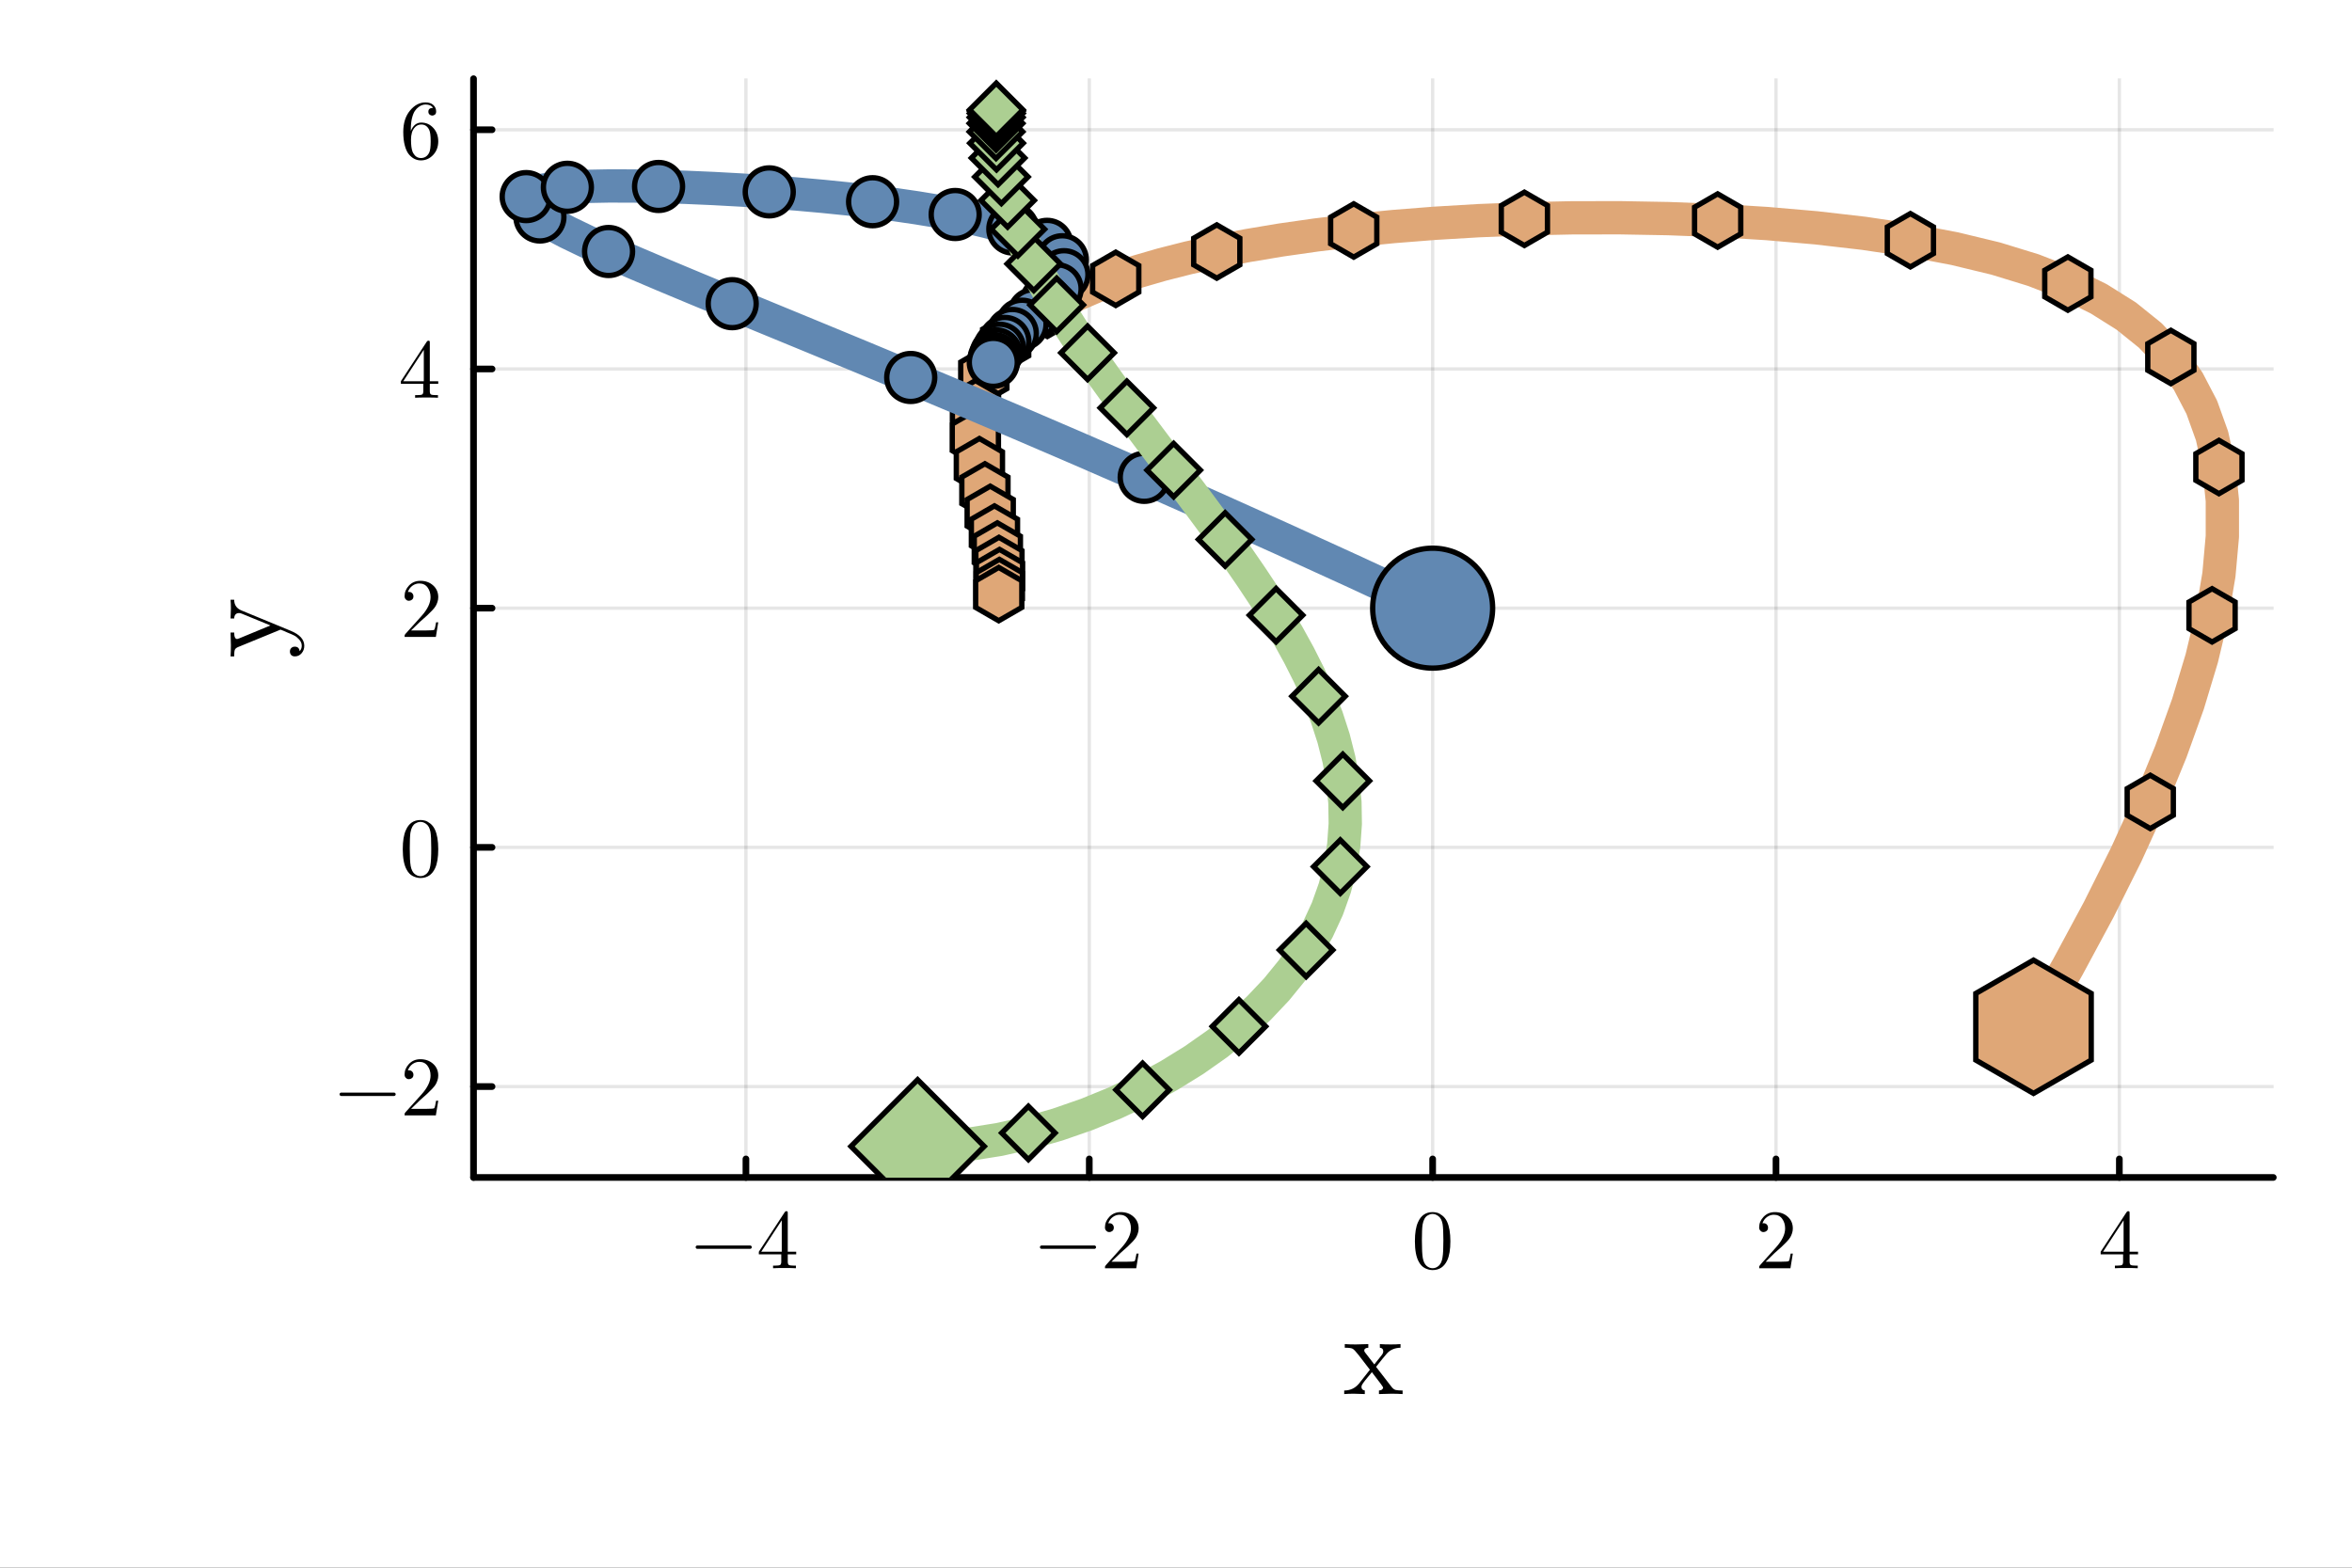 <?xml version="1.0" encoding="utf-8"?>
<svg xmlns="http://www.w3.org/2000/svg" xmlns:xlink="http://www.w3.org/1999/xlink" width="600" height="400" viewBox="0 0 2400 1600">
<rect x="0" y="0" width="2400" height="1600" fill="#333333" stroke="none"/>
<defs>
  <clipPath id="clip780">
    <rect x="0" y="0" width="2400" height="1600"/>
  </clipPath>
</defs>
<path clip-path="url(#clip780)" d="M0 1600 L2400 1600 L2400 0 L0 0  Z" fill="#ffffff" fill-rule="evenodd" fill-opacity="1"/>
<defs>
  <clipPath id="clip781">
    <rect x="480" y="0" width="1681" height="1600"/>
  </clipPath>
</defs>
<path clip-path="url(#clip780)" d="M483.191 1201.73 L2319.69 1201.73 L2319.69 80.315 L483.191 80.315  Z" fill="#ffffff" fill-rule="evenodd" fill-opacity="1"/>
<defs>
  <clipPath id="clip782">
    <rect x="483" y="80" width="1837" height="1122"/>
  </clipPath>
</defs>
<polyline clip-path="url(#clip782)" style="stroke:#000000; stroke-linecap:round; stroke-linejoin:round; stroke-width:3.4; stroke-opacity:0.1; fill:none" points="761.151,1201.73 761.151,80.315 "/>
<polyline clip-path="url(#clip782)" style="stroke:#000000; stroke-linecap:round; stroke-linejoin:round; stroke-width:3.4; stroke-opacity:0.1; fill:none" points="1111.51,1201.73 1111.51,80.315 "/>
<polyline clip-path="url(#clip782)" style="stroke:#000000; stroke-linecap:round; stroke-linejoin:round; stroke-width:3.4; stroke-opacity:0.1; fill:none" points="1461.88,1201.73 1461.88,80.315 "/>
<polyline clip-path="url(#clip782)" style="stroke:#000000; stroke-linecap:round; stroke-linejoin:round; stroke-width:3.4; stroke-opacity:0.1; fill:none" points="1812.24,1201.73 1812.24,80.315 "/>
<polyline clip-path="url(#clip782)" style="stroke:#000000; stroke-linecap:round; stroke-linejoin:round; stroke-width:3.4; stroke-opacity:0.1; fill:none" points="2162.6,1201.73 2162.6,80.315 "/>
<polyline clip-path="url(#clip782)" style="stroke:#000000; stroke-linecap:round; stroke-linejoin:round; stroke-width:3.4; stroke-opacity:0.1; fill:none" points="483.191,1108.96 2319.69,1108.96 "/>
<polyline clip-path="url(#clip782)" style="stroke:#000000; stroke-linecap:round; stroke-linejoin:round; stroke-width:3.4; stroke-opacity:0.1; fill:none" points="483.191,864.826 2319.69,864.826 "/>
<polyline clip-path="url(#clip782)" style="stroke:#000000; stroke-linecap:round; stroke-linejoin:round; stroke-width:3.4; stroke-opacity:0.1; fill:none" points="483.191,620.694 2319.69,620.694 "/>
<polyline clip-path="url(#clip782)" style="stroke:#000000; stroke-linecap:round; stroke-linejoin:round; stroke-width:3.4; stroke-opacity:0.1; fill:none" points="483.191,376.561 2319.69,376.561 "/>
<polyline clip-path="url(#clip782)" style="stroke:#000000; stroke-linecap:round; stroke-linejoin:round; stroke-width:3.4; stroke-opacity:0.1; fill:none" points="483.191,132.428 2319.69,132.428 "/>
<polyline clip-path="url(#clip780)" style="stroke:#000000; stroke-linecap:round; stroke-linejoin:round; stroke-width:6.8; stroke-opacity:1; fill:none" points="483.191,1201.73 2319.69,1201.73 "/>
<polyline clip-path="url(#clip780)" style="stroke:#000000; stroke-linecap:round; stroke-linejoin:round; stroke-width:6.8; stroke-opacity:1; fill:none" points="761.151,1201.73 761.151,1182.83 "/>
<polyline clip-path="url(#clip780)" style="stroke:#000000; stroke-linecap:round; stroke-linejoin:round; stroke-width:6.8; stroke-opacity:1; fill:none" points="1111.51,1201.73 1111.51,1182.83 "/>
<polyline clip-path="url(#clip780)" style="stroke:#000000; stroke-linecap:round; stroke-linejoin:round; stroke-width:6.8; stroke-opacity:1; fill:none" points="1461.88,1201.73 1461.88,1182.83 "/>
<polyline clip-path="url(#clip780)" style="stroke:#000000; stroke-linecap:round; stroke-linejoin:round; stroke-width:6.8; stroke-opacity:1; fill:none" points="1812.24,1201.73 1812.24,1182.83 "/>
<polyline clip-path="url(#clip780)" style="stroke:#000000; stroke-linecap:round; stroke-linejoin:round; stroke-width:6.8; stroke-opacity:1; fill:none" points="2162.6,1201.73 2162.6,1182.83 "/>
<path clip-path="url(#clip780)" d="M766.631 1271.65 Q767.135 1272.15 767.135 1272.87 Q767.135 1273.58 766.631 1274.09 Q766.127 1274.59 765.413 1274.59 L711.575 1274.59 Q710.861 1274.59 710.357 1274.09 Q709.853 1273.58 709.853 1272.87 Q709.853 1272.15 710.357 1271.65 Q710.861 1271.15 711.575 1271.15 L765.413 1271.15 Q766.127 1271.15 766.631 1271.65 Z" fill="#000000" fill-rule="nonzero" fill-opacity="1" /><path clip-path="url(#clip780)" d="M774.316 1280.18 L774.316 1277.53 L800.732 1237.17 Q801.404 1236.12 802.454 1236.16 Q803.419 1236.16 803.629 1236.54 Q803.839 1236.92 803.839 1238.39 L803.839 1277.53 L812.448 1277.53 L812.448 1280.18 L803.839 1280.18 L803.839 1287.65 Q803.839 1290.13 804.847 1290.93 Q805.897 1291.72 810.349 1291.72 L812.155 1291.72 L812.155 1294.37 Q808.627 1294.12 800.48 1294.12 Q792.375 1294.12 788.847 1294.37 L788.847 1291.72 L790.653 1291.72 Q795.104 1291.72 796.154 1290.97 Q797.204 1290.17 797.204 1287.65 L797.204 1280.18 L774.316 1280.18 M776.752 1277.53 L797.708 1277.53 L797.708 1245.45 L776.752 1277.53 Z" fill="#000000" fill-rule="nonzero" fill-opacity="1" /><path clip-path="url(#clip780)" d="M1117.94 1271.65 Q1118.44 1272.15 1118.44 1272.87 Q1118.44 1273.58 1117.94 1274.09 Q1117.43 1274.59 1116.72 1274.59 L1062.88 1274.59 Q1062.17 1274.59 1061.66 1274.09 Q1061.16 1273.58 1061.16 1272.87 Q1061.16 1272.15 1061.66 1271.65 Q1062.17 1271.15 1062.88 1271.15 L1116.72 1271.15 Q1117.43 1271.15 1117.94 1271.65 Z" fill="#000000" fill-rule="nonzero" fill-opacity="1" /><path clip-path="url(#clip780)" d="M1127.51 1294.37 Q1127.51 1292.82 1127.64 1292.35 Q1127.81 1291.89 1128.48 1291.18 L1144.98 1272.78 Q1154.01 1262.62 1154.01 1253.76 Q1154.01 1248.01 1150.99 1243.89 Q1148.01 1239.78 1142.51 1239.78 Q1138.73 1239.78 1135.53 1242.09 Q1132.34 1244.4 1130.87 1248.51 Q1131.13 1248.43 1132.01 1248.43 Q1134.15 1248.43 1135.32 1249.77 Q1136.54 1251.11 1136.54 1252.92 Q1136.54 1255.23 1135.03 1256.36 Q1133.56 1257.46 1132.09 1257.46 Q1131.5 1257.46 1130.71 1257.33 Q1129.95 1257.2 1128.73 1256.03 Q1127.51 1254.81 1127.51 1252.67 Q1127.51 1246.66 1132.05 1241.88 Q1136.63 1237.09 1143.6 1237.09 Q1151.49 1237.09 1156.66 1241.79 Q1161.87 1246.45 1161.87 1253.76 Q1161.87 1256.32 1161.07 1258.67 Q1160.31 1260.98 1159.26 1262.79 Q1158.25 1264.6 1155.48 1267.49 Q1152.71 1270.39 1150.49 1272.45 Q1148.26 1274.51 1143.26 1278.87 L1134.15 1287.74 L1149.65 1287.74 Q1157.2 1287.74 1157.79 1287.06 Q1158.63 1285.85 1159.68 1279.42 L1161.87 1279.42 L1159.43 1294.37 L1127.51 1294.37 Z" fill="#000000" fill-rule="nonzero" fill-opacity="1" /><path clip-path="url(#clip780)" d="M1443.78 1266.86 Q1443.78 1254.22 1446.97 1247.34 Q1451.42 1237.09 1461.92 1237.09 Q1464.14 1237.09 1466.45 1237.72 Q1468.8 1238.31 1471.74 1240.62 Q1474.73 1242.93 1476.53 1246.71 Q1479.98 1254.01 1479.98 1266.86 Q1479.98 1279.42 1476.78 1286.27 Q1472.12 1296.26 1461.83 1296.26 Q1457.97 1296.26 1454.02 1294.29 Q1450.12 1292.31 1447.64 1287.57 Q1443.78 1280.47 1443.78 1266.86 M1450.91 1265.81 Q1450.91 1278.79 1451.84 1283.96 Q1452.89 1289.54 1455.74 1291.98 Q1458.64 1294.37 1461.83 1294.37 Q1465.28 1294.37 1468.13 1291.81 Q1471.03 1289.21 1471.91 1283.62 Q1472.88 1278.12 1472.84 1265.81 Q1472.84 1253.84 1472 1249.06 Q1470.86 1243.47 1467.84 1241.25 Q1464.86 1238.98 1461.83 1238.98 Q1460.7 1238.98 1459.48 1239.31 Q1458.31 1239.65 1456.58 1240.62 Q1454.86 1241.58 1453.52 1243.98 Q1452.22 1246.37 1451.59 1249.98 Q1450.91 1254.64 1450.91 1265.81 Z" fill="#000000" fill-rule="nonzero" fill-opacity="1" /><path clip-path="url(#clip780)" d="M1795.06 1294.37 Q1795.06 1292.82 1795.19 1292.35 Q1795.36 1291.89 1796.03 1291.18 L1812.53 1272.78 Q1821.56 1262.62 1821.56 1253.76 Q1821.56 1248.01 1818.54 1243.89 Q1815.56 1239.78 1810.05 1239.78 Q1806.27 1239.78 1803.08 1242.09 Q1799.89 1244.4 1798.42 1248.51 Q1798.67 1248.43 1799.56 1248.43 Q1801.7 1248.43 1802.87 1249.77 Q1804.09 1251.11 1804.09 1252.92 Q1804.09 1255.23 1802.58 1256.36 Q1801.11 1257.46 1799.64 1257.46 Q1799.05 1257.46 1798.25 1257.33 Q1797.5 1257.2 1796.28 1256.03 Q1795.06 1254.81 1795.06 1252.67 Q1795.06 1246.66 1799.6 1241.88 Q1804.17 1237.09 1811.15 1237.09 Q1819.04 1237.09 1824.21 1241.79 Q1829.41 1246.45 1829.41 1253.76 Q1829.41 1256.32 1828.62 1258.67 Q1827.86 1260.98 1826.81 1262.79 Q1825.8 1264.6 1823.03 1267.49 Q1820.26 1270.39 1818.03 1272.45 Q1815.81 1274.51 1810.81 1278.87 L1801.7 1287.74 L1817.19 1287.74 Q1824.75 1287.74 1825.34 1287.06 Q1826.18 1285.85 1827.23 1279.42 L1829.41 1279.42 L1826.98 1294.37 L1795.06 1294.37 Z" fill="#000000" fill-rule="nonzero" fill-opacity="1" /><path clip-path="url(#clip780)" d="M2143.53 1280.18 L2143.53 1277.53 L2169.95 1237.17 Q2170.62 1236.12 2171.67 1236.16 Q2172.64 1236.16 2172.85 1236.54 Q2173.06 1236.92 2173.06 1238.39 L2173.06 1277.53 L2181.67 1277.53 L2181.67 1280.18 L2173.06 1280.18 L2173.06 1287.65 Q2173.06 1290.13 2174.06 1290.93 Q2175.11 1291.72 2179.57 1291.72 L2181.37 1291.72 L2181.37 1294.37 Q2177.84 1294.12 2169.7 1294.12 Q2161.59 1294.12 2158.06 1294.37 L2158.06 1291.72 L2159.87 1291.72 Q2164.32 1291.72 2165.37 1290.97 Q2166.42 1290.17 2166.42 1287.65 L2166.42 1280.18 L2143.53 1280.18 M2145.97 1277.53 L2166.93 1277.53 L2166.93 1245.45 L2145.97 1277.53 Z" fill="#000000" fill-rule="nonzero" fill-opacity="1" /><path clip-path="url(#clip780)" d="M1371.64 1422.8 L1371.64 1419.16 Q1380.88 1419.16 1386.77 1412.06 Q1386.77 1412.06 1397.86 1397.97 L1386.14 1382.72 Q1381.98 1377.41 1380.13 1376.49 Q1378.34 1375.51 1372.22 1375.51 L1372.22 1371.81 Q1377.07 1372.16 1383.42 1372.16 Q1386.94 1372.16 1396.24 1371.81 L1396.24 1375.51 Q1392.08 1375.74 1392.08 1378.45 Q1392.08 1379.38 1393.12 1380.59 L1402.36 1392.54 L1409.7 1383.3 Q1411.49 1381.17 1411.49 1379.14 Q1411.49 1375.85 1408.02 1375.51 L1408.02 1371.81 Q1412.64 1372.16 1419.4 1372.16 Q1424.48 1372.16 1429.1 1371.81 L1429.1 1375.51 Q1420.09 1375.74 1415.01 1381.63 Q1412.76 1384.11 1404.15 1395.02 L1419.97 1415.47 Q1421.88 1417.95 1424.02 1418.58 Q1426.15 1419.16 1431.23 1419.16 L1431.23 1422.8 Q1425.92 1422.45 1419.86 1422.45 Q1417.72 1422.45 1407.1 1422.8 L1407.1 1419.16 Q1409.23 1419.05 1410.27 1418.12 Q1411.37 1417.14 1411.37 1416.16 Q1411.37 1415.7 1408.89 1412.29 L1399.88 1400.45 Q1390.87 1411.08 1389.72 1413.56 Q1389.25 1414.6 1389.25 1415.47 Q1389.25 1418.64 1392.66 1419.16 L1392.66 1422.8 Q1384.17 1422.45 1381.46 1422.45 Q1376.26 1422.45 1371.64 1422.8 Z" fill="#000000" fill-rule="nonzero" fill-opacity="1" /><polyline clip-path="url(#clip780)" style="stroke:#000000; stroke-linecap:round; stroke-linejoin:round; stroke-width:6.8; stroke-opacity:1; fill:none" points="483.191,1201.73 483.191,80.315 "/>
<polyline clip-path="url(#clip780)" style="stroke:#000000; stroke-linecap:round; stroke-linejoin:round; stroke-width:6.8; stroke-opacity:1; fill:none" points="483.191,1108.96 502.088,1108.96 "/>
<polyline clip-path="url(#clip780)" style="stroke:#000000; stroke-linecap:round; stroke-linejoin:round; stroke-width:6.8; stroke-opacity:1; fill:none" points="483.191,864.826 502.088,864.826 "/>
<polyline clip-path="url(#clip780)" style="stroke:#000000; stroke-linecap:round; stroke-linejoin:round; stroke-width:6.8; stroke-opacity:1; fill:none" points="483.191,620.694 502.088,620.694 "/>
<polyline clip-path="url(#clip780)" style="stroke:#000000; stroke-linecap:round; stroke-linejoin:round; stroke-width:6.8; stroke-opacity:1; fill:none" points="483.191,376.561 502.088,376.561 "/>
<polyline clip-path="url(#clip780)" style="stroke:#000000; stroke-linecap:round; stroke-linejoin:round; stroke-width:6.8; stroke-opacity:1; fill:none" points="483.191,132.428 502.088,132.428 "/>
<path clip-path="url(#clip780)" d="M403.263 1115.62 Q403.767 1116.12 403.767 1116.83 Q403.767 1117.55 403.263 1118.05 Q402.759 1118.56 402.045 1118.56 L348.207 1118.56 Q347.493 1118.56 346.989 1118.05 Q346.485 1117.55 346.485 1116.83 Q346.485 1116.12 346.989 1115.62 Q347.493 1115.11 348.207 1115.11 L402.045 1115.11 Q402.759 1115.11 403.263 1115.62 Z" fill="#000000" fill-rule="nonzero" fill-opacity="1" /><path clip-path="url(#clip780)" d="M412.838 1138.34 Q412.838 1136.78 412.964 1136.32 Q413.132 1135.86 413.804 1135.14 L430.309 1116.75 Q439.338 1106.59 439.338 1097.73 Q439.338 1091.97 436.314 1087.86 Q433.332 1083.74 427.831 1083.74 Q424.051 1083.74 420.859 1086.05 Q417.668 1088.36 416.198 1092.48 Q416.45 1092.39 417.332 1092.39 Q419.474 1092.39 420.649 1093.74 Q421.867 1095.08 421.867 1096.89 Q421.867 1099.2 420.356 1100.33 Q418.886 1101.42 417.416 1101.42 Q416.828 1101.42 416.03 1101.29 Q415.274 1101.17 414.056 1099.99 Q412.838 1098.78 412.838 1096.63 Q412.838 1090.63 417.374 1085.84 Q421.951 1081.05 428.923 1081.05 Q436.818 1081.05 441.983 1085.76 Q447.191 1090.42 447.191 1097.73 Q447.191 1100.29 446.393 1102.64 Q445.637 1104.95 444.587 1106.75 Q443.579 1108.56 440.807 1111.46 Q438.036 1114.36 435.81 1116.41 Q433.584 1118.47 428.587 1122.84 L419.474 1131.7 L434.97 1131.7 Q442.529 1131.7 443.117 1131.03 Q443.957 1129.81 445.007 1123.38 L447.191 1123.38 L444.755 1138.34 L412.838 1138.34 Z" fill="#000000" fill-rule="nonzero" fill-opacity="1" /><path clip-path="url(#clip780)" d="M410.99 866.695 Q410.99 854.055 414.182 847.167 Q418.634 836.92 429.133 836.92 Q431.358 836.92 433.668 837.55 Q436.02 838.138 438.96 840.448 Q441.941 842.758 443.747 846.537 Q447.191 853.845 447.191 866.695 Q447.191 879.252 443.999 886.097 Q439.338 896.092 429.049 896.092 Q425.185 896.092 421.237 894.118 Q417.332 892.145 414.854 887.399 Q410.99 880.302 410.99 866.695 M418.13 865.645 Q418.13 878.622 419.054 883.788 Q420.104 889.373 422.959 891.809 Q425.857 894.202 429.049 894.202 Q432.492 894.202 435.348 891.641 Q438.246 889.037 439.128 883.452 Q440.094 877.95 440.052 865.645 Q440.052 853.677 439.212 848.889 Q438.078 843.304 435.054 841.078 Q432.072 838.81 429.049 838.81 Q427.915 838.81 426.697 839.146 Q425.521 839.482 423.799 840.448 Q422.077 841.414 420.733 843.808 Q419.432 846.201 418.802 849.813 Q418.13 854.475 418.13 865.645 Z" fill="#000000" fill-rule="nonzero" fill-opacity="1" /><path clip-path="url(#clip780)" d="M412.838 650.07 Q412.838 648.516 412.964 648.054 Q413.132 647.592 413.804 646.878 L430.309 628.484 Q439.338 618.321 439.338 609.46 Q439.338 603.706 436.314 599.591 Q433.332 595.475 427.831 595.475 Q424.051 595.475 420.859 597.785 Q417.668 600.095 416.198 604.21 Q416.45 604.126 417.332 604.126 Q419.474 604.126 420.649 605.47 Q421.867 606.814 421.867 608.62 Q421.867 610.93 420.356 612.064 Q418.886 613.155 417.416 613.155 Q416.828 613.155 416.03 613.03 Q415.274 612.904 414.056 611.728 Q412.838 610.51 412.838 608.368 Q412.838 602.363 417.374 597.575 Q421.951 592.788 428.923 592.788 Q436.818 592.788 441.983 597.491 Q447.191 602.153 447.191 609.46 Q447.191 612.022 446.393 614.373 Q445.637 616.683 444.587 618.489 Q443.579 620.295 440.807 623.192 Q438.036 626.09 435.81 628.148 Q433.584 630.206 428.587 634.573 L419.474 643.434 L434.97 643.434 Q442.529 643.434 443.117 642.762 Q443.957 641.545 445.007 635.119 L447.191 635.119 L444.755 650.07 L412.838 650.07 Z" fill="#000000" fill-rule="nonzero" fill-opacity="1" /><path clip-path="url(#clip780)" d="M409.059 391.742 L409.059 389.097 L435.474 348.739 Q436.146 347.689 437.196 347.731 Q438.162 347.731 438.372 348.109 Q438.582 348.487 438.582 349.957 L438.582 389.097 L447.191 389.097 L447.191 391.742 L438.582 391.742 L438.582 399.218 Q438.582 401.695 439.59 402.493 Q440.639 403.291 445.091 403.291 L446.897 403.291 L446.897 405.937 Q443.369 405.685 435.222 405.685 Q427.117 405.685 423.589 405.937 L423.589 403.291 L425.395 403.291 Q429.847 403.291 430.896 402.535 Q431.946 401.737 431.946 399.218 L431.946 391.742 L409.059 391.742 M411.494 389.097 L432.45 389.097 L432.45 357.012 L411.494 389.097 Z" fill="#000000" fill-rule="nonzero" fill-opacity="1" /><path clip-path="url(#clip780)" d="M411.494 134.633 Q411.494 121.11 418.382 112.837 Q425.269 104.522 434.13 104.522 Q439.296 104.522 442.151 107.168 Q445.049 109.772 445.049 113.803 Q445.049 116.029 443.747 116.995 Q442.445 117.961 441.101 117.961 Q439.548 117.961 438.33 116.911 Q437.112 115.861 437.112 113.971 Q437.112 110.108 441.857 110.108 Q439.632 106.664 434.298 106.664 Q432.66 106.664 430.98 107.168 Q429.301 107.63 427.117 109.226 Q424.933 110.821 423.253 113.341 Q421.573 115.861 420.398 120.606 Q419.222 125.352 419.222 131.525 L419.222 133.583 Q422.749 125.058 429.973 125.1 Q437.196 125.1 442.193 130.601 Q447.191 136.103 447.191 144.25 Q447.191 152.607 441.983 158.151 Q436.776 163.694 429.469 163.694 Q426.193 163.694 423.211 162.308 Q420.272 160.964 417.5 157.857 Q414.77 154.749 413.132 148.786 Q411.494 142.822 411.494 134.633 M419.39 142.36 Q419.39 150.801 420.943 154.833 Q421.195 155.505 421.741 156.429 Q422.329 157.353 423.295 158.571 Q424.303 159.746 425.941 160.544 Q427.579 161.3 429.469 161.3 Q435.222 161.3 437.994 155.715 Q439.464 152.607 439.464 144.166 Q439.464 135.557 437.91 132.407 Q435.264 127.074 429.889 127.074 Q426.277 127.074 423.757 129.552 Q421.279 132.029 420.314 135.347 Q419.39 138.665 419.39 142.36 Z" fill="#000000" fill-rule="nonzero" fill-opacity="1" /><path clip-path="url(#clip780)" d="M300.917 669.924 Q298.434 669.924 297.106 668.48 Q295.835 666.979 295.835 664.958 Q295.835 662.821 297.164 661.435 Q298.549 659.992 300.801 659.992 Q305.19 659.992 305.767 664.611 Q307.904 662.359 307.904 659.068 Q307.904 655.545 305.305 652.716 Q302.707 649.829 300.224 648.616 Q297.741 647.346 293.237 645.556 Q289.715 643.881 286.25 642.611 L243.057 660.338 Q240.228 661.493 239.593 663.283 Q238.957 665.073 238.957 669.924 L235.262 669.924 Q235.608 664.611 235.608 658.433 Q235.608 654.795 235.262 645.556 L238.957 645.556 Q238.957 652.196 242.018 652.196 Q242.364 652.196 244.154 651.503 L275.971 638.338 L246.868 626.385 Q245.194 625.692 244.039 625.692 Q239.188 625.692 238.957 631.235 L235.262 631.235 Q235.608 623.44 235.608 620.957 Q235.608 616.106 235.262 612.122 L238.957 612.122 Q238.957 620.033 246.522 623.093 L296.99 643.939 Q310.445 649.598 310.502 659.068 Q310.502 663.572 307.731 666.748 Q304.959 669.924 300.917 669.924 Z" fill="#000000" fill-rule="nonzero" fill-opacity="1" /><polyline clip-path="url(#clip782)" style="stroke:#dfa777; stroke-linecap:round; stroke-linejoin:round; stroke-width:34; stroke-opacity:1; fill:none" points="2075.01,1047.93 2110.05,986.893 2141.58,928.301 2169.61,872.15 2194.13,818.441 2215.15,767.173 2232.67,718.347 2246.69,671.962 2257.2,628.018 2264.21,586.515 2267.71,547.454 2267.71,510.834 2264.21,476.655 2257.2,444.918 2246.69,415.622 2232.67,388.768 2215.15,364.354 2194.13,342.335 2169.61,322.584 2141.58,304.981 2110.05,289.407 2075.01,275.749 2036.47,263.898 1994.43,253.747 1949.38,245.195 1902.06,238.144 1853.11,232.5 1803.15,228.171 1752.71,225.071 1702.3,223.117 1652.37,222.229 1603.32,222.329 1555.48,223.346 1509.15,225.208 1464.57,227.85 1421.92,231.207 1381.35,235.22 1342.97,239.83 1306.87,244.984 1273.07,250.628 1241.6,256.714 1212.44,263.194 1185.57,270.026 1160.94,277.166 1138.49,284.577 1118.13,292.22 1099.78,300.061 1083.34,308.067 1068.71,316.207 1055.79,324.453 1044.47,332.778 1034.63,341.156 1026.16,349.564 1018.96,357.981 1012.92,366.387 1007.93,374.762 1003.89,383.089 1000.71,391.354 998.287,399.54 996.543,407.636 995.391,415.629 994.755,423.507 994.563,431.262 994.748,438.884 995.251,446.366 996.014,453.7 996.988,460.88 998.126,467.902 999.389,474.76 1000.74,481.45 1002.14,487.97 1003.58,494.317 1005.01,500.489 1006.43,506.485 1007.81,512.303 1009.15,517.943 1010.42,523.406 1011.62,528.691 1012.74,533.801 1013.78,538.734 1014.74,543.494 1015.61,548.082 1016.39,552.5 1017.08,556.751 1017.69,560.836 1018.21,564.759 1018.66,568.522 1019.03,572.129 1019.33,575.582 1019.56,578.885 1019.73,582.042 1019.85,585.056 1019.91,587.93 1019.92,590.668 1019.9,593.273 1019.83,595.75 1019.74,598.103 1019.61,600.334 1019.46,602.448 1019.3,604.448 1019.11,606.339 "/>
<path clip-path="url(#clip782)" d="M2194.13 845.641 L2170.58 832.041 L2170.58 804.841 L2194.13 791.241 L2217.69 804.841 L2217.69 832.041 Z" fill="#dfa777" fill-rule="evenodd" fill-opacity="1" stroke="#000000" stroke-opacity="1" stroke-width="5.44"/>
<path clip-path="url(#clip782)" d="M2257.2 655.218 L2233.64 641.618 L2233.64 614.418 L2257.2 600.818 L2280.75 614.418 L2280.75 641.618 Z" fill="#dfa777" fill-rule="evenodd" fill-opacity="1" stroke="#000000" stroke-opacity="1" stroke-width="5.44"/>
<path clip-path="url(#clip782)" d="M2264.21 503.855 L2240.65 490.255 L2240.65 463.055 L2264.21 449.455 L2287.76 463.055 L2287.76 490.255 Z" fill="#dfa777" fill-rule="evenodd" fill-opacity="1" stroke="#000000" stroke-opacity="1" stroke-width="5.44"/>
<path clip-path="url(#clip782)" d="M2215.15 391.554 L2191.6 377.954 L2191.6 350.754 L2215.15 337.154 L2238.71 350.754 L2238.71 377.954 Z" fill="#dfa777" fill-rule="evenodd" fill-opacity="1" stroke="#000000" stroke-opacity="1" stroke-width="5.44"/>
<path clip-path="url(#clip782)" d="M2110.05 316.607 L2086.49 303.007 L2086.49 275.807 L2110.05 262.207 L2133.6 275.807 L2133.6 303.007 Z" fill="#dfa777" fill-rule="evenodd" fill-opacity="1" stroke="#000000" stroke-opacity="1" stroke-width="5.44"/>
<path clip-path="url(#clip782)" d="M1949.38 272.395 L1925.83 258.795 L1925.83 231.595 L1949.38 217.995 L1972.94 231.595 L1972.94 258.795 Z" fill="#dfa777" fill-rule="evenodd" fill-opacity="1" stroke="#000000" stroke-opacity="1" stroke-width="5.44"/>
<path clip-path="url(#clip782)" d="M1752.71 252.271 L1729.16 238.671 L1729.16 211.471 L1752.71 197.871 L1776.27 211.471 L1776.27 238.671 Z" fill="#dfa777" fill-rule="evenodd" fill-opacity="1" stroke="#000000" stroke-opacity="1" stroke-width="5.44"/>
<path clip-path="url(#clip782)" d="M1555.48 250.546 L1531.93 236.946 L1531.93 209.746 L1555.48 196.146 L1579.04 209.746 L1579.04 236.946 Z" fill="#dfa777" fill-rule="evenodd" fill-opacity="1" stroke="#000000" stroke-opacity="1" stroke-width="5.44"/>
<path clip-path="url(#clip782)" d="M1381.35 262.42 L1357.79 248.82 L1357.79 221.62 L1381.35 208.02 L1404.9 221.62 L1404.9 248.82 Z" fill="#dfa777" fill-rule="evenodd" fill-opacity="1" stroke="#000000" stroke-opacity="1" stroke-width="5.44"/>
<path clip-path="url(#clip782)" d="M1241.6 283.914 L1218.04 270.314 L1218.04 243.114 L1241.6 229.514 L1265.15 243.114 L1265.15 270.314 Z" fill="#dfa777" fill-rule="evenodd" fill-opacity="1" stroke="#000000" stroke-opacity="1" stroke-width="5.44"/>
<path clip-path="url(#clip782)" d="M1138.49 311.777 L1114.93 298.177 L1114.93 270.977 L1138.49 257.377 L1162.04 270.977 L1162.04 298.177 Z" fill="#dfa777" fill-rule="evenodd" fill-opacity="1" stroke="#000000" stroke-opacity="1" stroke-width="5.44"/>
<path clip-path="url(#clip782)" d="M1068.71 343.407 L1045.16 329.807 L1045.16 302.607 L1068.71 289.007 L1092.27 302.607 L1092.27 329.807 Z" fill="#dfa777" fill-rule="evenodd" fill-opacity="1" stroke="#000000" stroke-opacity="1" stroke-width="5.44"/>
<path clip-path="url(#clip782)" d="M1026.16 376.764 L1002.61 363.164 L1002.61 335.964 L1026.16 322.364 L1049.72 335.964 L1049.72 363.164 Z" fill="#dfa777" fill-rule="evenodd" fill-opacity="1" stroke="#000000" stroke-opacity="1" stroke-width="5.44"/>
<path clip-path="url(#clip782)" d="M1003.89 410.289 L980.335 396.689 L980.335 369.489 L1003.89 355.889 L1027.45 369.489 L1027.45 396.689 Z" fill="#dfa777" fill-rule="evenodd" fill-opacity="1" stroke="#000000" stroke-opacity="1" stroke-width="5.44"/>
<path clip-path="url(#clip782)" d="M995.391 442.829 L971.835 429.229 L971.835 402.029 L995.391 388.429 L1018.95 402.029 L1018.95 429.229 Z" fill="#dfa777" fill-rule="evenodd" fill-opacity="1" stroke="#000000" stroke-opacity="1" stroke-width="5.44"/>
<path clip-path="url(#clip782)" d="M995.251 473.566 L971.695 459.966 L971.695 432.766 L995.251 419.166 L1018.81 432.766 L1018.81 459.966 Z" fill="#dfa777" fill-rule="evenodd" fill-opacity="1" stroke="#000000" stroke-opacity="1" stroke-width="5.44"/>
<path clip-path="url(#clip782)" d="M999.389 501.96 L975.833 488.36 L975.833 461.16 L999.389 447.56 L1022.94 461.16 L1022.94 488.36 Z" fill="#dfa777" fill-rule="evenodd" fill-opacity="1" stroke="#000000" stroke-opacity="1" stroke-width="5.44"/>
<path clip-path="url(#clip782)" d="M1005.01 527.689 L981.456 514.089 L981.456 486.889 L1005.01 473.289 L1028.57 486.889 L1028.57 514.089 Z" fill="#dfa777" fill-rule="evenodd" fill-opacity="1" stroke="#000000" stroke-opacity="1" stroke-width="5.44"/>
<path clip-path="url(#clip782)" d="M1010.42 550.606 L986.862 537.006 L986.862 509.806 L1010.42 496.206 L1033.97 509.806 L1033.97 537.006 Z" fill="#dfa777" fill-rule="evenodd" fill-opacity="1" stroke="#000000" stroke-opacity="1" stroke-width="5.44"/>
<path clip-path="url(#clip782)" d="M1014.74 570.694 L991.185 557.094 L991.185 529.894 L1014.74 516.294 L1038.29 529.894 L1038.29 557.094 Z" fill="#dfa777" fill-rule="evenodd" fill-opacity="1" stroke="#000000" stroke-opacity="1" stroke-width="5.44"/>
<path clip-path="url(#clip782)" d="M1017.69 588.036 L994.133 574.436 L994.133 547.236 L1017.69 533.636 L1041.24 547.236 L1041.24 574.436 Z" fill="#dfa777" fill-rule="evenodd" fill-opacity="1" stroke="#000000" stroke-opacity="1" stroke-width="5.44"/>
<path clip-path="url(#clip782)" d="M1019.33 602.782 L995.774 589.182 L995.774 561.982 L1019.33 548.382 L1042.88 561.982 L1042.88 589.182 Z" fill="#dfa777" fill-rule="evenodd" fill-opacity="1" stroke="#000000" stroke-opacity="1" stroke-width="5.44"/>
<path clip-path="url(#clip782)" d="M1019.91 615.13 L996.354 601.53 L996.354 574.33 L1019.91 560.73 L1043.46 574.33 L1043.46 601.53 Z" fill="#dfa777" fill-rule="evenodd" fill-opacity="1" stroke="#000000" stroke-opacity="1" stroke-width="5.44"/>
<path clip-path="url(#clip782)" d="M1019.74 625.303 L996.182 611.703 L996.182 584.503 L1019.74 570.903 L1043.29 584.503 L1043.29 611.703 Z" fill="#dfa777" fill-rule="evenodd" fill-opacity="1" stroke="#000000" stroke-opacity="1" stroke-width="5.44"/>
<path clip-path="url(#clip782)" d="M1019.11 633.539 L995.556 619.939 L995.556 592.739 L1019.11 579.139 L1042.67 592.739 L1042.67 619.939 Z" fill="#dfa777" fill-rule="evenodd" fill-opacity="1" stroke="#000000" stroke-opacity="1" stroke-width="5.44"/>
<path clip-path="url(#clip782)" d="M2075.01 1115.93 L2016.12 1081.93 L2016.12 1013.93 L2075.01 979.926 L2133.9 1013.93 L2133.9 1081.93 Z" fill="#dfa777" fill-rule="evenodd" fill-opacity="1" stroke="#000000" stroke-opacity="1" stroke-width="5.44"/>
<polyline clip-path="url(#clip782)" style="stroke:#6188b2; stroke-linecap:round; stroke-linejoin:round; stroke-width:34; stroke-opacity:1; fill:none" points="1461.88,620.694 1383.04,584.074 1307.72,549.673 1235.89,517.407 1167.57,487.193 1102.75,458.951 1041.44,432.599 983.631,408.061 929.325,385.259 878.522,364.118 831.223,344.564 787.428,326.526 747.136,309.934 710.348,294.719 677.064,280.816 647.283,268.16 621.006,256.688 598.232,246.34 578.962,237.057 563.196,228.781 550.933,221.458 542.174,215.035 536.919,209.459 535.167,204.682 536.919,200.655 542.174,197.333 550.933,194.671 563.196,192.627 578.962,191.16 598.232,190.231 620.644,189.803 645.459,189.839 672.015,190.305 699.727,191.168 728.077,192.397 756.613,193.963 784.948,195.836 812.749,197.99 839.737,200.4 865.685,203.04 890.406,205.887 913.758,208.92 935.632,212.118 955.954,215.462 974.679,218.932 991.785,222.512 1007.27,226.185 1021.17,229.935 1033.51,233.749 1044.34,237.613 1053.72,241.514 1061.73,245.441 1068.44,249.382 1073.94,253.327 1078.3,257.266 1081.63,261.192 1084,265.096 1085.5,268.971 1086.23,272.809 1086.26,276.604 1085.67,280.352 1084.55,284.046 1082.96,287.682 1080.98,291.256 1078.68,294.765 1076.1,298.204 1073.31,301.571 1070.37,304.864 1067.31,308.081 1064.17,311.218 1061.01,314.276 1057.84,317.253 1054.7,320.148 1051.62,322.961 1048.61,325.69 1045.69,328.335 1042.89,330.898 1040.2,333.377 1037.65,335.774 1035.23,338.089 1032.96,340.322 1030.83,342.474 1028.85,344.547 1027.02,346.541 1025.33,348.458 1023.78,350.298 1022.36,352.064 1021.08,353.756 1019.93,355.377 1018.9,356.927 1017.98,358.408 1017.16,359.822 1016.45,361.171 1015.84,362.456 1015.31,363.679 1014.85,364.841 1014.48,365.945 1014.16,366.993 1013.91,367.985 1013.71,368.924 1013.56,369.811 "/>
<circle clip-path="url(#clip782)" cx="1167.57" cy="487.193" r="24.48" fill="#6188b2" fill-rule="evenodd" fill-opacity="1" stroke="#000000" stroke-opacity="1" stroke-width="5.44"/>
<circle clip-path="url(#clip782)" cx="929.325" cy="385.259" r="24.48" fill="#6188b2" fill-rule="evenodd" fill-opacity="1" stroke="#000000" stroke-opacity="1" stroke-width="5.44"/>
<circle clip-path="url(#clip782)" cx="747.136" cy="309.934" r="24.48" fill="#6188b2" fill-rule="evenodd" fill-opacity="1" stroke="#000000" stroke-opacity="1" stroke-width="5.44"/>
<circle clip-path="url(#clip782)" cx="621.006" cy="256.688" r="24.48" fill="#6188b2" fill-rule="evenodd" fill-opacity="1" stroke="#000000" stroke-opacity="1" stroke-width="5.44"/>
<circle clip-path="url(#clip782)" cx="550.933" cy="221.458" r="24.48" fill="#6188b2" fill-rule="evenodd" fill-opacity="1" stroke="#000000" stroke-opacity="1" stroke-width="5.44"/>
<circle clip-path="url(#clip782)" cx="536.919" cy="200.655" r="24.48" fill="#6188b2" fill-rule="evenodd" fill-opacity="1" stroke="#000000" stroke-opacity="1" stroke-width="5.44"/>
<circle clip-path="url(#clip782)" cx="578.962" cy="191.16" r="24.48" fill="#6188b2" fill-rule="evenodd" fill-opacity="1" stroke="#000000" stroke-opacity="1" stroke-width="5.44"/>
<circle clip-path="url(#clip782)" cx="672.015" cy="190.305" r="24.48" fill="#6188b2" fill-rule="evenodd" fill-opacity="1" stroke="#000000" stroke-opacity="1" stroke-width="5.44"/>
<circle clip-path="url(#clip782)" cx="784.948" cy="195.836" r="24.48" fill="#6188b2" fill-rule="evenodd" fill-opacity="1" stroke="#000000" stroke-opacity="1" stroke-width="5.44"/>
<circle clip-path="url(#clip782)" cx="890.406" cy="205.887" r="24.48" fill="#6188b2" fill-rule="evenodd" fill-opacity="1" stroke="#000000" stroke-opacity="1" stroke-width="5.44"/>
<circle clip-path="url(#clip782)" cx="974.679" cy="218.932" r="24.48" fill="#6188b2" fill-rule="evenodd" fill-opacity="1" stroke="#000000" stroke-opacity="1" stroke-width="5.44"/>
<circle clip-path="url(#clip782)" cx="1033.51" cy="233.749" r="24.48" fill="#6188b2" fill-rule="evenodd" fill-opacity="1" stroke="#000000" stroke-opacity="1" stroke-width="5.44"/>
<circle clip-path="url(#clip782)" cx="1068.44" cy="249.382" r="24.48" fill="#6188b2" fill-rule="evenodd" fill-opacity="1" stroke="#000000" stroke-opacity="1" stroke-width="5.44"/>
<circle clip-path="url(#clip782)" cx="1084" cy="265.096" r="24.48" fill="#6188b2" fill-rule="evenodd" fill-opacity="1" stroke="#000000" stroke-opacity="1" stroke-width="5.44"/>
<circle clip-path="url(#clip782)" cx="1085.67" cy="280.352" r="24.48" fill="#6188b2" fill-rule="evenodd" fill-opacity="1" stroke="#000000" stroke-opacity="1" stroke-width="5.44"/>
<circle clip-path="url(#clip782)" cx="1078.68" cy="294.765" r="24.48" fill="#6188b2" fill-rule="evenodd" fill-opacity="1" stroke="#000000" stroke-opacity="1" stroke-width="5.44"/>
<circle clip-path="url(#clip782)" cx="1067.31" cy="308.081" r="24.48" fill="#6188b2" fill-rule="evenodd" fill-opacity="1" stroke="#000000" stroke-opacity="1" stroke-width="5.44"/>
<circle clip-path="url(#clip782)" cx="1054.7" cy="320.148" r="24.48" fill="#6188b2" fill-rule="evenodd" fill-opacity="1" stroke="#000000" stroke-opacity="1" stroke-width="5.44"/>
<circle clip-path="url(#clip782)" cx="1042.89" cy="330.898" r="24.48" fill="#6188b2" fill-rule="evenodd" fill-opacity="1" stroke="#000000" stroke-opacity="1" stroke-width="5.44"/>
<circle clip-path="url(#clip782)" cx="1032.96" cy="340.322" r="24.48" fill="#6188b2" fill-rule="evenodd" fill-opacity="1" stroke="#000000" stroke-opacity="1" stroke-width="5.44"/>
<circle clip-path="url(#clip782)" cx="1025.33" cy="348.458" r="24.48" fill="#6188b2" fill-rule="evenodd" fill-opacity="1" stroke="#000000" stroke-opacity="1" stroke-width="5.44"/>
<circle clip-path="url(#clip782)" cx="1019.93" cy="355.377" r="24.48" fill="#6188b2" fill-rule="evenodd" fill-opacity="1" stroke="#000000" stroke-opacity="1" stroke-width="5.44"/>
<circle clip-path="url(#clip782)" cx="1016.45" cy="361.171" r="24.48" fill="#6188b2" fill-rule="evenodd" fill-opacity="1" stroke="#000000" stroke-opacity="1" stroke-width="5.44"/>
<circle clip-path="url(#clip782)" cx="1014.48" cy="365.945" r="24.48" fill="#6188b2" fill-rule="evenodd" fill-opacity="1" stroke="#000000" stroke-opacity="1" stroke-width="5.44"/>
<circle clip-path="url(#clip782)" cx="1013.56" cy="369.811" r="24.48" fill="#6188b2" fill-rule="evenodd" fill-opacity="1" stroke="#000000" stroke-opacity="1" stroke-width="5.44"/>
<circle clip-path="url(#clip782)" cx="1461.88" cy="620.694" r="61.2" fill="#6188b2" fill-rule="evenodd" fill-opacity="1" stroke="#000000" stroke-opacity="1" stroke-width="5.44"/>
<polyline clip-path="url(#clip782)" style="stroke:#accf92; stroke-linecap:round; stroke-linejoin:round; stroke-width:34; stroke-opacity:1; fill:none" points="936.332,1169.99 962.609,1169.99 990.575,1167.59 1019.66,1162.96 1049.37,1156.29 1079.23,1147.73 1108.84,1137.45 1137.84,1125.6 1165.92,1112.33 1192.82,1097.76 1218.29,1082.02 1242.15,1065.25 1264.23,1047.55 1284.43,1029.03 1302.62,1009.8 1318.76,989.958 1332.78,969.589 1344.68,948.781 1354.44,927.615 1362.08,906.167 1367.64,884.506 1371.16,862.699 1372.72,840.807 1372.37,818.888 1370.2,796.993 1366.3,775.172 1360.8,753.471 1353.81,731.93 1345.49,710.587 1335.99,689.478 1325.48,668.634 1314.13,648.084 1302.11,627.854 1289.56,607.967 1276.62,588.444 1263.44,569.303 1250.13,550.561 1236.8,532.232 1223.55,514.327 1210.46,496.858 1197.62,479.831 1185.09,463.255 1172.93,447.134 1161.18,431.472 1149.88,416.271 1139.08,401.534 1128.78,387.259 1119,373.446 1109.77,360.093 1101.08,347.196 1092.92,334.753 1085.31,322.758 1078.23,311.206 1071.66,300.092 1065.59,289.408 1060.01,279.148 1054.9,269.305 1050.24,259.87 1045.99,250.835 1042.15,242.192 1038.69,233.932 1035.59,226.045 1032.81,218.523 1030.34,211.356 1028.16,204.534 1026.24,198.048 1024.56,191.889 1023.1,186.045 1021.84,180.508 1020.76,175.268 1019.84,170.315 1019.07,165.639 1018.43,161.232 1017.9,157.082 1017.47,153.181 1017.13,149.519 1016.87,146.088 1016.66,142.879 1016.52,139.881 1016.42,137.087 1016.35,134.489 1016.32,132.077 1016.32,129.844 1016.33,127.782 1016.35,125.882 1016.39,124.138 1016.43,122.541 1016.47,121.085 1016.51,119.763 1016.55,118.567 1016.59,117.492 1016.62,116.531 1016.65,115.677 1016.67,114.925 1016.68,114.27 1016.69,113.704 1016.68,113.224 1016.67,112.823 1016.65,112.498 1016.63,112.243 1016.6,112.053 "/>
<path clip-path="url(#clip782)" d="M1049.37 1129.09 L1022.17 1156.29 L1049.37 1183.49 L1076.57 1156.29 L1049.37 1129.09 Z" fill="#accf92" fill-rule="evenodd" fill-opacity="1" stroke="#000000" stroke-opacity="1" stroke-width="5.44"/>
<path clip-path="url(#clip782)" d="M1165.92 1085.13 L1138.72 1112.33 L1165.92 1139.53 L1193.12 1112.33 L1165.92 1085.13 Z" fill="#accf92" fill-rule="evenodd" fill-opacity="1" stroke="#000000" stroke-opacity="1" stroke-width="5.44"/>
<path clip-path="url(#clip782)" d="M1264.23 1020.35 L1237.03 1047.55 L1264.23 1074.75 L1291.43 1047.55 L1264.23 1020.35 Z" fill="#accf92" fill-rule="evenodd" fill-opacity="1" stroke="#000000" stroke-opacity="1" stroke-width="5.44"/>
<path clip-path="url(#clip782)" d="M1332.78 942.389 L1305.58 969.589 L1332.78 996.789 L1359.98 969.589 L1332.78 942.389 Z" fill="#accf92" fill-rule="evenodd" fill-opacity="1" stroke="#000000" stroke-opacity="1" stroke-width="5.44"/>
<path clip-path="url(#clip782)" d="M1367.64 857.306 L1340.44 884.506 L1367.64 911.706 L1394.84 884.506 L1367.64 857.306 Z" fill="#accf92" fill-rule="evenodd" fill-opacity="1" stroke="#000000" stroke-opacity="1" stroke-width="5.44"/>
<path clip-path="url(#clip782)" d="M1370.2 769.793 L1343 796.993 L1370.2 824.193 L1397.4 796.993 L1370.2 769.793 Z" fill="#accf92" fill-rule="evenodd" fill-opacity="1" stroke="#000000" stroke-opacity="1" stroke-width="5.44"/>
<path clip-path="url(#clip782)" d="M1345.49 683.387 L1318.29 710.587 L1345.49 737.787 L1372.69 710.587 L1345.49 683.387 Z" fill="#accf92" fill-rule="evenodd" fill-opacity="1" stroke="#000000" stroke-opacity="1" stroke-width="5.44"/>
<path clip-path="url(#clip782)" d="M1302.11 600.654 L1274.91 627.854 L1302.11 655.054 L1329.31 627.854 L1302.11 600.654 Z" fill="#accf92" fill-rule="evenodd" fill-opacity="1" stroke="#000000" stroke-opacity="1" stroke-width="5.44"/>
<path clip-path="url(#clip782)" d="M1250.13 523.361 L1222.93 550.561 L1250.13 577.761 L1277.33 550.561 L1250.13 523.361 Z" fill="#accf92" fill-rule="evenodd" fill-opacity="1" stroke="#000000" stroke-opacity="1" stroke-width="5.44"/>
<path clip-path="url(#clip782)" d="M1197.62 452.631 L1170.42 479.831 L1197.62 507.031 L1224.82 479.831 L1197.62 452.631 Z" fill="#accf92" fill-rule="evenodd" fill-opacity="1" stroke="#000000" stroke-opacity="1" stroke-width="5.44"/>
<path clip-path="url(#clip782)" d="M1149.88 389.071 L1122.68 416.271 L1149.88 443.471 L1177.08 416.271 L1149.88 389.071 Z" fill="#accf92" fill-rule="evenodd" fill-opacity="1" stroke="#000000" stroke-opacity="1" stroke-width="5.44"/>
<path clip-path="url(#clip782)" d="M1109.77 332.893 L1082.57 360.093 L1109.77 387.293 L1136.97 360.093 L1109.77 332.893 Z" fill="#accf92" fill-rule="evenodd" fill-opacity="1" stroke="#000000" stroke-opacity="1" stroke-width="5.44"/>
<path clip-path="url(#clip782)" d="M1078.23 284.006 L1051.03 311.206 L1078.23 338.406 L1105.43 311.206 L1078.23 284.006 Z" fill="#accf92" fill-rule="evenodd" fill-opacity="1" stroke="#000000" stroke-opacity="1" stroke-width="5.44"/>
<path clip-path="url(#clip782)" d="M1054.9 242.105 L1027.7 269.305 L1054.9 296.505 L1082.1 269.305 L1054.9 242.105 Z" fill="#accf92" fill-rule="evenodd" fill-opacity="1" stroke="#000000" stroke-opacity="1" stroke-width="5.44"/>
<path clip-path="url(#clip782)" d="M1038.69 206.732 L1011.49 233.932 L1038.69 261.132 L1065.89 233.932 L1038.69 206.732 Z" fill="#accf92" fill-rule="evenodd" fill-opacity="1" stroke="#000000" stroke-opacity="1" stroke-width="5.44"/>
<path clip-path="url(#clip782)" d="M1028.16 177.334 L1000.96 204.534 L1028.16 231.734 L1055.36 204.534 L1028.16 177.334 Z" fill="#accf92" fill-rule="evenodd" fill-opacity="1" stroke="#000000" stroke-opacity="1" stroke-width="5.44"/>
<path clip-path="url(#clip782)" d="M1021.84 153.308 L994.641 180.508 L1021.84 207.708 L1049.04 180.508 L1021.84 153.308 Z" fill="#accf92" fill-rule="evenodd" fill-opacity="1" stroke="#000000" stroke-opacity="1" stroke-width="5.44"/>
<path clip-path="url(#clip782)" d="M1018.43 134.032 L991.23 161.232 L1018.43 188.432 L1045.63 161.232 L1018.43 134.032 Z" fill="#accf92" fill-rule="evenodd" fill-opacity="1" stroke="#000000" stroke-opacity="1" stroke-width="5.44"/>
<path clip-path="url(#clip782)" d="M1016.87 118.888 L989.666 146.088 L1016.87 173.288 L1044.07 146.088 L1016.87 118.888 Z" fill="#accf92" fill-rule="evenodd" fill-opacity="1" stroke="#000000" stroke-opacity="1" stroke-width="5.44"/>
<path clip-path="url(#clip782)" d="M1016.35 107.289 L989.155 134.489 L1016.35 161.689 L1043.55 134.489 L1016.35 107.289 Z" fill="#accf92" fill-rule="evenodd" fill-opacity="1" stroke="#000000" stroke-opacity="1" stroke-width="5.44"/>
<path clip-path="url(#clip782)" d="M1016.35 98.682 L989.151 125.882 L1016.35 153.082 L1043.55 125.882 L1016.35 98.682 Z" fill="#accf92" fill-rule="evenodd" fill-opacity="1" stroke="#000000" stroke-opacity="1" stroke-width="5.44"/>
<path clip-path="url(#clip782)" d="M1016.51 92.563 L989.311 119.763 L1016.51 146.963 L1043.71 119.763 L1016.51 92.563 Z" fill="#accf92" fill-rule="evenodd" fill-opacity="1" stroke="#000000" stroke-opacity="1" stroke-width="5.44"/>
<path clip-path="url(#clip782)" d="M1016.65 88.477 L989.449 115.677 L1016.65 142.877 L1043.85 115.677 L1016.65 88.477 Z" fill="#accf92" fill-rule="evenodd" fill-opacity="1" stroke="#000000" stroke-opacity="1" stroke-width="5.44"/>
<path clip-path="url(#clip782)" d="M1016.68 86.024 L989.483 113.224 L1016.68 140.424 L1043.88 113.224 L1016.68 86.024 Z" fill="#accf92" fill-rule="evenodd" fill-opacity="1" stroke="#000000" stroke-opacity="1" stroke-width="5.44"/>
<path clip-path="url(#clip782)" d="M1016.6 84.853 L989.399 112.053 L1016.6 139.253 L1043.8 112.053 L1016.6 84.853 Z" fill="#accf92" fill-rule="evenodd" fill-opacity="1" stroke="#000000" stroke-opacity="1" stroke-width="5.44"/>
<path clip-path="url(#clip782)" d="M936.332 1101.99 L868.332 1169.99 L936.332 1237.99 L1004.33 1169.99 L936.332 1101.99 Z" fill="#accf92" fill-rule="evenodd" fill-opacity="1" stroke="#000000" stroke-opacity="1" stroke-width="5.44"/>
</svg>
